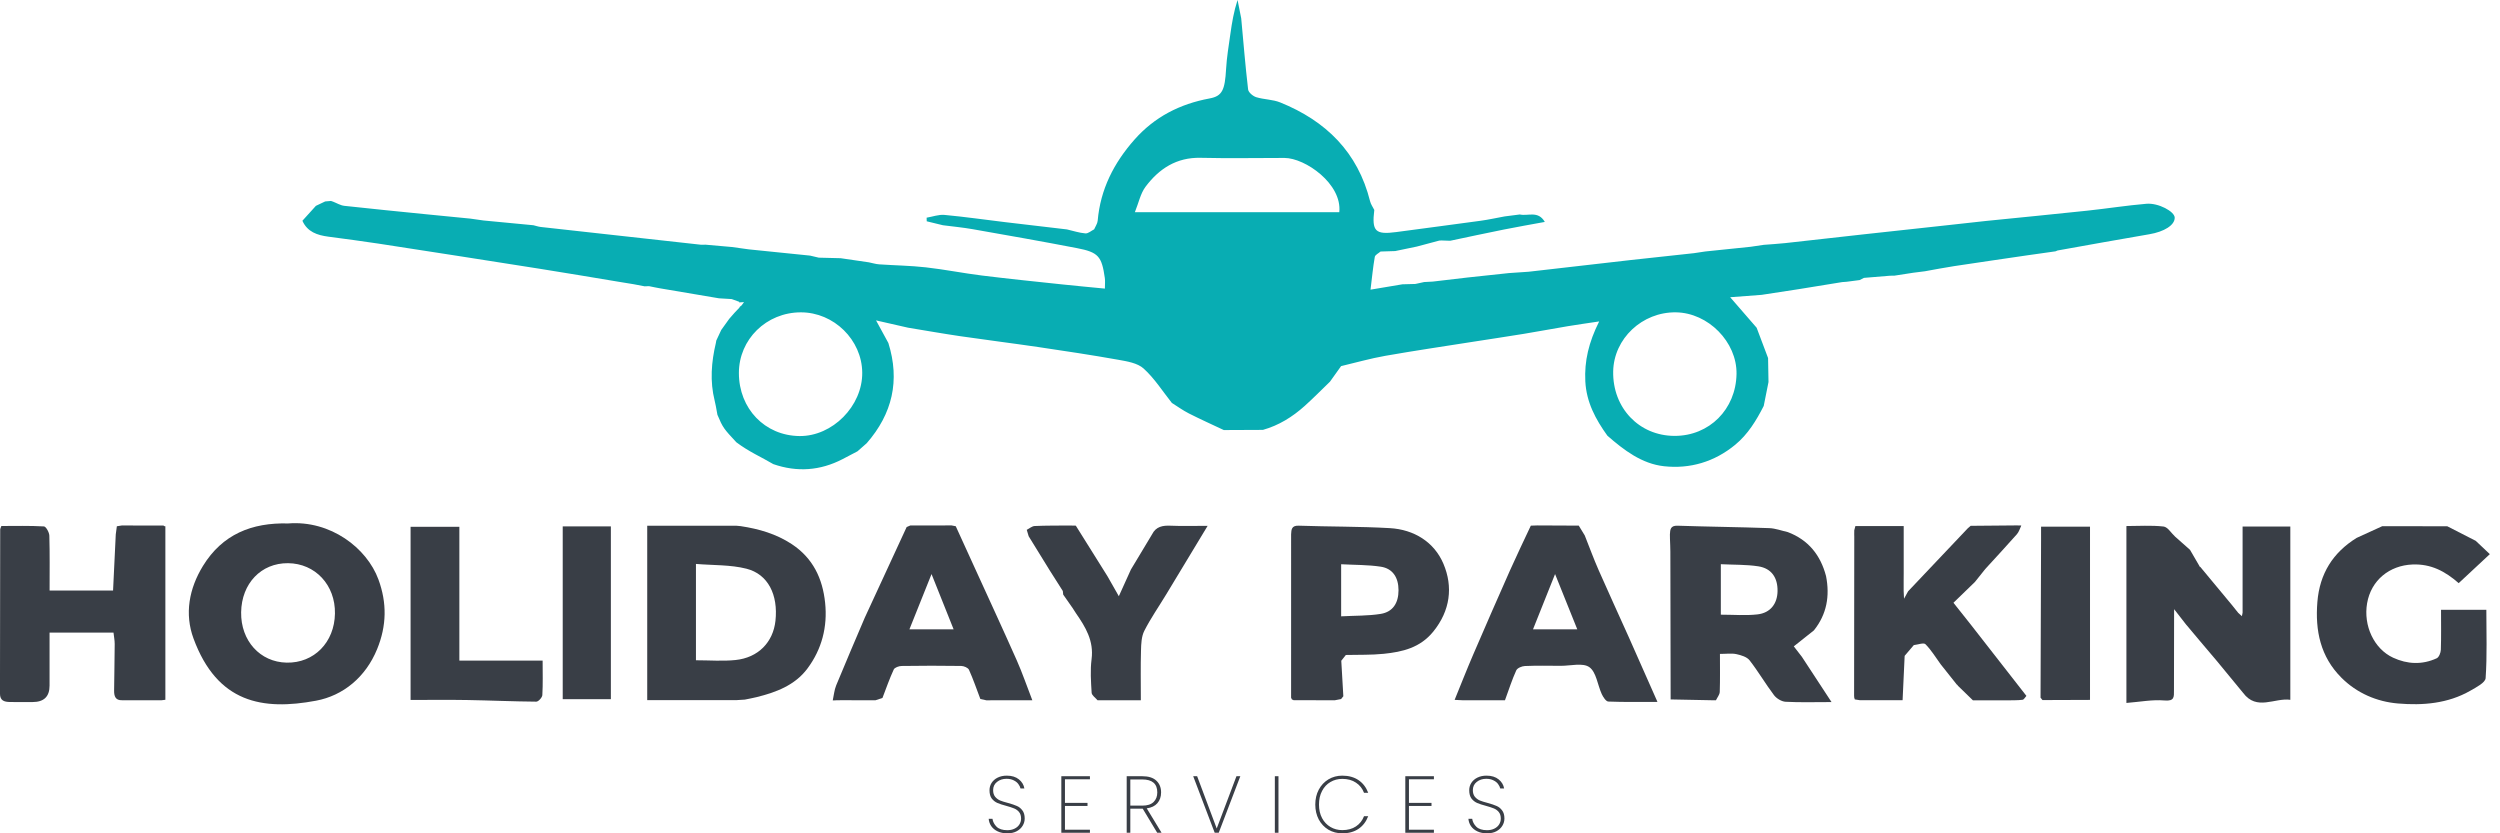 <svg width="216" height="72" viewBox="0 0 216 72" fill="none" xmlns="http://www.w3.org/2000/svg">
<path d="M128.479 72C128.163 72 127.887 71.944 127.651 71.833C127.414 71.722 127.228 71.571 127.094 71.38C126.964 71.19 126.89 70.979 126.871 70.747H127.198C127.235 71.002 127.354 71.23 127.553 71.429C127.757 71.629 128.066 71.728 128.479 71.728C128.72 71.728 128.929 71.684 129.105 71.596C129.286 71.508 129.426 71.388 129.523 71.234C129.62 71.081 129.669 70.912 129.669 70.726C129.669 70.49 129.611 70.302 129.495 70.162C129.384 70.023 129.242 69.919 129.071 69.849C128.904 69.78 128.676 69.705 128.388 69.626C128.073 69.543 127.818 69.46 127.623 69.376C127.433 69.292 127.27 69.165 127.136 68.993C127.006 68.817 126.941 68.578 126.941 68.276C126.941 68.044 127.001 67.833 127.122 67.643C127.247 67.448 127.423 67.295 127.651 67.183C127.878 67.072 128.14 67.016 128.437 67.016C128.869 67.016 129.217 67.123 129.481 67.337C129.746 67.55 129.904 67.812 129.955 68.123H129.62C129.593 67.998 129.53 67.87 129.433 67.74C129.34 67.61 129.205 67.504 129.029 67.42C128.857 67.332 128.651 67.288 128.409 67.288C128.085 67.288 127.811 67.378 127.588 67.559C127.365 67.736 127.254 67.972 127.254 68.269C127.254 68.506 127.312 68.696 127.428 68.84C127.544 68.979 127.685 69.086 127.853 69.16C128.024 69.23 128.254 69.302 128.542 69.376C128.862 69.464 129.115 69.55 129.3 69.633C129.491 69.712 129.651 69.84 129.781 70.016C129.915 70.188 129.982 70.422 129.982 70.719C129.982 70.937 129.924 71.144 129.808 71.339C129.692 71.534 129.521 71.694 129.293 71.819C129.071 71.94 128.799 72 128.479 72Z" fill="#393E46"/>
<path d="M121.733 67.33V69.369H123.682V69.634H121.733V71.687H123.89V71.951H121.419V67.065H123.89V67.33H121.733Z" fill="#393E46"/>
<path d="M113.641 69.515C113.641 69.033 113.741 68.603 113.94 68.228C114.144 67.847 114.423 67.55 114.775 67.337C115.133 67.123 115.532 67.016 115.973 67.016C116.529 67.016 116.998 67.146 117.379 67.406C117.759 67.666 118.038 68.03 118.214 68.499H117.852C117.713 68.128 117.481 67.835 117.156 67.622C116.836 67.404 116.441 67.295 115.973 67.295C115.597 67.295 115.256 67.385 114.949 67.566C114.643 67.743 114.402 68 114.226 68.339C114.049 68.673 113.961 69.065 113.961 69.515C113.961 69.961 114.049 70.35 114.226 70.684C114.402 71.014 114.643 71.269 114.949 71.45C115.256 71.631 115.597 71.722 115.973 71.722C116.441 71.722 116.836 71.615 117.156 71.401C117.481 71.183 117.713 70.889 117.852 70.517H118.214C118.038 70.986 117.759 71.35 117.379 71.61C116.998 71.87 116.529 72 115.973 72C115.532 72 115.133 71.896 114.775 71.687C114.423 71.473 114.144 71.179 113.94 70.803C113.741 70.422 113.641 69.993 113.641 69.515Z" fill="#393E46"/>
<path d="M110.46 67.065V71.951H110.147V67.065H110.46Z" fill="#393E46"/>
<path d="M107.164 67.065L105.298 71.951H104.95L103.092 67.065H103.433L105.124 71.582L106.83 67.065H107.164Z" fill="#393E46"/>
<path d="M99.983 71.951L98.731 69.87H98.703H97.659V71.951H97.346V67.065H98.689C99.232 67.065 99.638 67.193 99.907 67.448C100.181 67.703 100.318 68.042 100.318 68.464C100.318 68.84 100.211 69.151 99.997 69.397C99.789 69.638 99.482 69.787 99.079 69.842L100.359 71.951H99.983ZM97.659 69.606H98.703C99.134 69.606 99.457 69.501 99.67 69.293C99.884 69.084 99.99 68.808 99.99 68.464C99.99 67.717 99.556 67.344 98.689 67.344H97.659V69.606Z" fill="#393E46"/>
<path d="M92.012 67.33V69.369H93.961V69.634H92.012V71.687H94.17V71.951H91.699V67.065H94.17V67.33H92.012Z" fill="#393E46"/>
<path d="M87.031 72C86.715 72 86.439 71.944 86.202 71.833C85.966 71.722 85.78 71.571 85.646 71.38C85.516 71.19 85.441 70.979 85.423 70.747H85.75C85.787 71.002 85.905 71.23 86.105 71.429C86.309 71.629 86.618 71.728 87.031 71.728C87.272 71.728 87.481 71.684 87.657 71.596C87.838 71.508 87.977 71.388 88.075 71.234C88.172 71.081 88.221 70.912 88.221 70.726C88.221 70.49 88.163 70.302 88.047 70.162C87.936 70.023 87.794 69.919 87.622 69.849C87.455 69.78 87.228 69.705 86.94 69.626C86.625 69.543 86.37 69.46 86.175 69.376C85.984 69.292 85.822 69.165 85.687 68.993C85.557 68.817 85.493 68.578 85.493 68.276C85.493 68.044 85.553 67.833 85.673 67.643C85.799 67.448 85.975 67.295 86.202 67.183C86.43 67.072 86.692 67.016 86.989 67.016C87.421 67.016 87.769 67.123 88.033 67.337C88.297 67.55 88.455 67.812 88.506 68.123H88.172C88.144 67.998 88.082 67.87 87.984 67.74C87.891 67.61 87.757 67.504 87.581 67.42C87.409 67.332 87.202 67.288 86.961 67.288C86.636 67.288 86.362 67.378 86.14 67.559C85.917 67.736 85.806 67.972 85.806 68.269C85.806 68.506 85.864 68.696 85.98 68.84C86.096 68.979 86.237 69.086 86.404 69.16C86.576 69.23 86.806 69.302 87.093 69.376C87.413 69.464 87.666 69.55 87.852 69.633C88.042 69.712 88.202 69.84 88.332 70.016C88.467 70.188 88.534 70.422 88.534 70.719C88.534 70.937 88.476 71.144 88.36 71.339C88.244 71.534 88.072 71.694 87.845 71.819C87.622 71.94 87.351 72 87.031 72Z" fill="#393E46"/>
<g clip-path="url(#clip0_69_149)">
<path d="M132.101 23.475C135.039 23.139 137.978 22.802 140.916 22.465C142.731 22.268 144.545 22.072 146.36 21.874L147.335 21.728C148.644 21.592 149.953 21.457 151.263 21.321C151.639 21.265 152.015 21.21 152.391 21.154C153.006 21.105 153.622 21.071 154.233 21.005C156.504 20.757 158.774 20.494 161.045 20.244C163.49 19.973 165.936 19.711 168.381 19.444C169.452 19.325 170.524 19.207 171.594 19.09C174.51 18.795 177.428 18.513 180.342 18.202C182.046 18.02 183.741 17.751 185.448 17.606C186.492 17.518 187.886 18.278 187.895 18.802C187.906 19.455 186.984 20.021 185.709 20.238C183.058 20.686 180.415 21.173 177.769 21.643C177.708 21.662 177.65 21.684 177.595 21.715L175.099 22.068C173.011 22.377 170.921 22.676 168.835 22.994C167.99 23.122 167.151 23.289 166.308 23.438C165.975 23.479 165.644 23.522 165.311 23.564C164.77 23.648 164.226 23.731 163.684 23.816C163.556 23.816 163.43 23.82 163.302 23.822C162.55 23.884 161.797 23.946 161.045 24.008L160.674 24.198C160.296 24.247 159.916 24.297 159.538 24.346C159.414 24.356 159.288 24.363 159.164 24.373C157.907 24.578 156.65 24.787 155.392 24.986C154.331 25.155 153.268 25.311 152.207 25.475C151.364 25.539 150.523 25.601 149.487 25.68C150.343 26.666 151.059 27.492 151.774 28.317C152.104 29.19 152.433 30.063 152.762 30.936C152.773 31.627 152.786 32.317 152.798 33.007C152.66 33.696 152.523 34.384 152.386 35.073C151.746 36.326 151.026 37.52 149.919 38.431C148.125 39.907 146.01 40.53 143.764 40.282C141.855 40.071 140.308 38.895 138.879 37.644C137.863 36.232 137.063 34.757 136.971 32.938C136.885 31.201 137.259 29.591 138.168 27.772C137.062 27.939 136.258 28.05 135.457 28.184C134.189 28.396 132.925 28.635 131.655 28.844C130.212 29.081 128.764 29.294 127.319 29.521C124.774 29.922 122.225 30.297 119.687 30.744C118.402 30.97 117.142 31.331 115.87 31.632C115.55 32.08 115.228 32.529 114.909 32.977C114.181 33.679 113.473 34.403 112.721 35.077C111.671 36.019 110.49 36.755 109.117 37.142C107.99 37.148 106.863 37.152 105.736 37.157C104.728 36.681 103.71 36.224 102.717 35.72C102.205 35.46 101.737 35.118 101.249 34.813C100.45 33.809 99.752 32.695 98.813 31.845C98.281 31.361 97.37 31.218 96.603 31.081C94.313 30.673 92.015 30.327 89.714 29.986C87.472 29.655 85.224 29.377 82.981 29.049C81.469 28.827 79.964 28.56 78.455 28.312C77.597 28.116 76.739 27.921 75.69 27.682C76.117 28.464 76.436 29.051 76.756 29.638C77.77 32.877 77.103 35.752 74.885 38.292C74.619 38.525 74.352 38.76 74.087 38.993C73.654 39.219 73.224 39.449 72.791 39.672C70.861 40.669 68.868 40.812 66.816 40.101C65.751 39.473 64.713 39.035 63.622 38.214C62.55 37.059 62.456 36.965 61.985 35.837C61.891 35.272 61.797 34.819 61.748 34.623C61.327 32.943 61.459 31.28 61.854 29.619C61.865 29.555 61.874 29.491 61.886 29.427C62.029 29.121 62.172 28.814 62.316 28.508C62.546 28.188 62.777 27.866 63.007 27.546C63.161 27.371 63.313 27.196 63.468 27.02C63.607 26.875 63.744 26.73 63.883 26.583L63.917 26.508C63.966 26.47 64.017 26.433 64.066 26.395C64.139 26.297 64.211 26.199 64.284 26.102C64.156 26.109 64.026 26.116 63.898 26.126L63.872 26.137L63.864 26.073C63.65 25.996 63.434 25.917 63.219 25.84C62.852 25.817 62.487 25.797 62.121 25.774C60.428 25.488 58.733 25.202 57.04 24.914C56.716 24.86 56.394 24.788 56.071 24.724C55.947 24.728 55.821 24.734 55.696 24.738C55.38 24.677 55.066 24.617 54.75 24.557C54.314 24.485 53.877 24.414 53.441 24.343C51.165 23.966 48.888 23.577 46.61 23.218C41.983 22.486 37.355 21.765 32.723 21.052C31.273 20.828 29.817 20.644 28.363 20.447C27.413 20.319 26.559 20.042 26.128 19.073C26.517 18.644 26.905 18.214 27.294 17.785C27.561 17.659 27.827 17.533 28.094 17.405L28.604 17.361C28.651 17.386 28.701 17.405 28.754 17.414C29.087 17.542 29.411 17.747 29.755 17.785C32.123 18.048 34.495 18.276 36.866 18.517C38.124 18.641 39.385 18.765 40.643 18.889C41.019 18.942 41.396 18.994 41.77 19.049C43.209 19.186 44.648 19.324 46.087 19.461C46.298 19.512 46.507 19.585 46.721 19.61C51.338 20.125 55.956 20.635 60.574 21.146C60.704 21.146 60.834 21.143 60.964 21.141C61.714 21.207 62.467 21.274 63.217 21.34C63.71 21.408 64.203 21.476 64.698 21.545C66.463 21.726 68.229 21.906 69.993 22.085C70.244 22.143 70.494 22.204 70.744 22.262C71.374 22.277 72.004 22.294 72.633 22.309C73.445 22.427 74.256 22.546 75.069 22.665C75.368 22.725 75.665 22.819 75.966 22.84C77.311 22.932 78.662 22.949 79.999 23.099C81.619 23.282 83.222 23.605 84.842 23.806C87.152 24.092 89.469 24.328 91.783 24.574C93.004 24.704 94.227 24.815 95.463 24.935C95.463 24.546 95.495 24.277 95.457 24.019C95.188 22.142 94.906 21.795 93.04 21.436C90.041 20.857 87.031 20.328 84.023 19.799C83.179 19.651 82.321 19.572 81.469 19.461C81.002 19.348 80.536 19.235 80.069 19.12C80.065 19.017 80.063 18.912 80.06 18.808C80.577 18.722 81.104 18.522 81.608 18.569C83.354 18.731 85.092 18.983 86.834 19.192C88.617 19.406 90.403 19.613 92.186 19.822C92.716 19.944 93.243 20.121 93.779 20.166C94.02 20.187 94.281 19.941 94.534 19.814C94.639 19.566 94.818 19.325 94.84 19.072C95.073 16.359 96.236 14.081 98.016 12.066C99.758 10.093 101.949 8.981 104.513 8.505C105.61 8.302 105.83 7.771 105.934 5.963C105.992 4.953 106.161 3.949 106.302 2.946C106.44 1.96 106.605 0.978 106.925 0C107.03 0.529 107.136 1.057 107.241 1.586C107.431 3.636 107.597 5.689 107.837 7.732C107.867 7.984 108.253 8.307 108.535 8.396C109.209 8.605 109.963 8.588 110.608 8.849C114.559 10.444 117.317 13.149 118.376 17.392C118.442 17.655 118.615 17.892 118.739 18.14C118.513 19.984 118.825 20.294 120.641 20.05C123.067 19.722 125.494 19.41 127.919 19.075C128.617 18.979 129.305 18.825 129.998 18.699C130.436 18.643 130.874 18.586 131.313 18.53C132.009 18.697 132.885 18.165 133.472 19.175C132.259 19.399 131.1 19.598 129.945 19.83C128.393 20.14 126.845 20.477 125.295 20.802C125.045 20.793 124.794 20.785 124.544 20.776C124.48 20.78 124.416 20.783 124.352 20.787C123.705 20.96 123.058 21.131 122.411 21.304L120.543 21.692C120.121 21.705 119.7 21.718 119.279 21.732C119.106 21.886 118.814 22.017 118.782 22.196C118.628 23.073 118.545 23.963 118.413 25.027C119.427 24.856 120.296 24.711 121.167 24.564C121.542 24.555 121.916 24.546 122.289 24.534C122.541 24.48 122.795 24.423 123.047 24.369C123.295 24.356 123.543 24.343 123.794 24.329C124.794 24.211 125.797 24.092 126.798 23.976C127.989 23.848 129.179 23.72 130.372 23.594C130.946 23.554 131.52 23.517 132.093 23.477L132.101 23.475ZM63.84 32.23C63.842 35.308 66.084 37.641 69.075 37.675C71.922 37.706 74.522 35.082 74.497 32.2C74.474 29.367 72.044 26.98 69.188 26.986C66.214 26.991 63.838 29.322 63.84 32.23ZM144.797 26.986C141.885 26.948 139.432 29.258 139.379 32.087C139.321 35.244 141.618 37.658 144.686 37.661C147.686 37.665 149.985 35.364 150.036 32.309C150.081 29.553 147.589 27.021 144.797 26.986ZM115.714 18.334C115.975 15.894 112.772 13.646 110.975 13.646C108.563 13.646 106.152 13.693 103.742 13.635C101.658 13.584 100.143 14.574 98.973 16.137C98.539 16.718 98.384 17.512 98.053 18.334H115.716H115.714Z" fill="#08ADB3"/>
<path d="M188.914 54.007C188.591 53.591 188.267 53.175 187.944 52.76C187.914 52.717 187.884 52.675 187.854 52.632C187.85 52.684 187.846 52.739 187.842 52.792C187.838 55.077 187.833 57.363 187.831 59.649C187.831 60.196 187.884 60.597 187.02 60.522C185.963 60.428 184.876 60.646 183.722 60.734V45.45C184.77 45.45 185.859 45.372 186.928 45.491C187.291 45.53 187.598 46.066 187.934 46.369C188.36 46.751 188.788 47.127 189.217 47.506C189.486 47.968 189.755 48.431 190.024 48.894C190.03 48.945 190.058 48.975 190.109 48.986C191.012 50.073 191.915 51.161 192.818 52.248C193.006 52.483 193.194 52.718 193.384 52.953C193.49 53.05 193.595 53.145 193.7 53.239C193.721 53.138 193.74 53.038 193.76 52.937V45.495H197.884V60.463C196.513 60.27 194.987 61.449 193.802 59.861C193.044 58.94 192.286 58.018 191.527 57.098C191.04 56.522 190.553 55.947 190.064 55.371C189.682 54.916 189.302 54.462 188.92 54.007H188.914Z" fill="#393E46"/>
<path d="M24.899 45.226C28.555 44.936 31.694 47.344 32.695 50.062C33.442 52.09 33.412 54.063 32.582 56.088C31.585 58.524 29.633 60.106 27.307 60.54C22.7 61.404 18.774 60.745 16.718 55.164C15.936 53.038 16.334 50.856 17.538 48.894C19.211 46.17 21.75 45.141 24.899 45.226ZM20.834 52.899C20.797 55.358 22.467 57.207 24.768 57.252C27.131 57.299 28.899 55.501 28.94 53.012C28.982 50.547 27.238 48.678 24.884 48.659C22.563 48.64 20.872 50.41 20.834 52.899Z" fill="#393E46"/>
<path d="M63.998 45.459C65.571 45.698 67.064 46.125 68.417 47.018C70.245 48.228 71.073 49.985 71.291 52.082C71.508 54.163 71.005 56.095 69.76 57.764C68.68 59.21 67.051 59.816 65.354 60.236C65.023 60.318 64.685 60.377 64.35 60.446L63.597 60.493C61.063 60.493 58.528 60.493 55.92 60.493V45.421H63.599C63.733 45.434 63.864 45.446 63.998 45.459ZM60.13 57.047C61.306 57.047 62.437 57.141 63.547 57.026C65.509 56.825 66.799 55.491 67 53.636C67.241 51.4 66.37 49.612 64.493 49.136C63.106 48.785 61.613 48.849 60.13 48.724V57.047Z" fill="#393E46"/>
<path d="M147.876 60.501C146.697 60.478 145.515 60.454 144.336 60.431L144.343 60.437C144.336 56.182 144.328 51.926 144.319 47.673C144.319 47.299 144.296 46.924 144.285 46.55L144.28 46.172C144.3 45.749 144.327 45.401 144.938 45.421C147.579 45.51 150.22 45.536 152.862 45.63C153.398 45.649 153.928 45.854 154.462 45.972C156.248 46.648 157.295 47.963 157.77 49.776C158.108 51.492 157.837 53.072 156.722 54.464C156.157 54.912 155.593 55.361 154.983 55.845C155.234 56.169 155.458 56.456 155.681 56.746C156.494 57.988 157.307 59.229 158.244 60.659C156.754 60.659 155.512 60.7 154.276 60.633C153.926 60.614 153.492 60.349 153.275 60.063C152.536 59.086 151.917 58.018 151.165 57.053C150.933 56.755 150.435 56.607 150.03 56.518C149.615 56.428 149.165 56.498 148.603 56.498C148.603 57.613 148.623 58.695 148.587 59.775C148.58 60.021 148.373 60.26 148.258 60.503C148.132 60.503 148.006 60.503 147.878 60.503L147.876 60.501ZM148.68 48.747V53.108C149.791 53.108 150.834 53.2 151.851 53.083C152.967 52.954 153.561 52.158 153.58 51.08C153.601 49.912 153.057 49.106 151.915 48.93C150.875 48.77 149.803 48.804 148.68 48.747Z" fill="#393E46"/>
<path d="M13.936 60.503C12.933 60.503 11.932 60.503 10.93 60.503C10.804 60.503 10.678 60.503 10.55 60.501C9.963 60.523 9.855 60.132 9.859 59.673C9.872 58.328 9.904 56.985 9.91 55.64C9.91 55.318 9.844 54.998 9.807 54.654H4.282C4.282 56.199 4.282 57.718 4.282 59.239C4.282 60.185 3.793 60.658 2.816 60.657C2.158 60.657 1.499 60.67 0.843 60.653C0.382 60.642 -0.004 60.546 -0.002 59.929C0.011 55.2 0.009 50.468 0.017 45.739C0.017 45.681 0.054 45.624 0.118 45.446C1.315 45.446 2.558 45.412 3.798 45.483C3.975 45.493 4.255 45.999 4.263 46.281C4.308 47.84 4.285 49.404 4.285 51.02H9.769C9.846 49.424 9.925 47.797 10.002 46.17C10.034 45.937 10.064 45.703 10.096 45.47L10.548 45.397C10.612 45.399 10.678 45.401 10.742 45.402C11.868 45.404 12.997 45.406 14.124 45.408C14.169 45.457 14.224 45.478 14.288 45.472C14.288 50.468 14.288 55.465 14.288 60.461C14.169 60.476 14.052 60.489 13.934 60.505L13.936 60.503Z" fill="#393E46"/>
<path d="M160.194 60.157C160.2 55.565 160.204 50.975 160.209 46.383C160.209 46.306 160.206 46.227 160.204 46.149C160.206 46.038 160.208 45.927 160.209 45.816C160.241 45.696 160.273 45.574 160.305 45.453H164.48V49.552C164.48 49.744 164.478 49.936 164.476 50.128C164.476 50.438 164.476 50.749 164.476 51.057C164.483 51.206 164.491 51.355 164.508 51.729C164.702 51.377 164.781 51.232 164.862 51.087C166.581 49.272 168.3 47.457 170.018 45.643C170.101 45.572 170.183 45.502 170.266 45.431C171.519 45.419 172.774 45.408 174.027 45.397C174.093 45.397 174.157 45.397 174.222 45.395C174.362 45.399 174.503 45.401 174.642 45.404C174.52 45.655 174.442 45.946 174.266 46.149C173.368 47.165 172.445 48.158 171.53 49.159C171.231 49.534 170.932 49.908 170.633 50.282C170.024 50.871 169.416 51.462 168.778 52.079C169.335 52.781 169.792 53.358 170.251 53.934C171.861 55.997 173.472 58.061 175.082 60.125C174.971 60.241 174.871 60.446 174.749 60.461C174.326 60.514 173.895 60.499 173.468 60.51C172.465 60.51 171.463 60.51 170.46 60.508C170.024 60.085 169.587 59.662 169.153 59.239C169.147 59.192 169.119 59.161 169.072 59.152C168.605 58.565 168.139 57.976 167.67 57.389C167.243 56.803 166.865 56.167 166.359 55.659C166.205 55.505 165.699 55.7 165.353 55.736C165.089 56.046 164.826 56.355 164.562 56.665C164.504 57.897 164.448 59.128 164.384 60.497H160.687L160.253 60.429C160.234 60.365 160.215 60.3 160.198 60.236L160.202 60.162L160.194 60.157Z" fill="#393E46"/>
<path d="M213.908 46.732C214.29 47.092 214.672 47.453 215.121 47.878C214.201 48.734 213.34 49.537 212.431 50.384C211.248 49.347 210.023 48.708 208.437 48.772C206.464 48.851 204.861 50.118 204.517 52.126C204.186 54.056 205.11 56.056 206.761 56.823C207.992 57.395 209.28 57.453 210.531 56.876C210.727 56.785 210.879 56.398 210.889 56.144C210.926 55.019 210.905 53.892 210.905 52.686H214.82C214.82 54.66 214.894 56.633 214.758 58.591C214.73 58.984 213.942 59.387 213.441 59.675C211.498 60.792 209.327 60.962 207.186 60.781C205.36 60.627 203.637 59.891 202.299 58.554C200.487 56.744 200.019 54.489 200.222 52.002C200.422 49.564 201.558 47.752 203.608 46.477C204.35 46.138 205.091 45.799 205.83 45.461C207.702 45.465 209.574 45.466 211.445 45.47C212.266 45.89 213.088 46.311 213.908 46.73V46.732Z" fill="#393E46"/>
<path d="M111.552 46.17C111.573 45.749 111.588 45.397 112.209 45.419C114.831 45.51 117.457 45.482 120.076 45.63C122.172 45.749 123.917 46.83 124.713 48.712C125.554 50.694 125.31 52.752 123.833 54.572C122.698 55.969 121.178 56.321 119.563 56.488C118.477 56.601 117.377 56.562 116.282 56.59C116.15 56.755 116.018 56.921 115.887 57.087C115.947 58.114 116.007 59.139 116.065 60.166L116.05 60.172C115.99 60.247 115.93 60.322 115.872 60.398C115.691 60.433 115.51 60.467 115.328 60.503C114.139 60.501 112.95 60.499 111.761 60.497C111.727 60.45 111.684 60.435 111.63 60.452C111.603 60.396 111.577 60.339 111.551 60.281C111.551 55.704 111.551 51.127 111.552 46.55C111.552 46.424 111.552 46.298 111.552 46.172V46.17ZM115.875 53.251C117.081 53.185 118.206 53.217 119.295 53.04C120.345 52.869 120.83 52.1 120.832 51.001C120.832 49.901 120.336 49.12 119.301 48.962C118.182 48.792 117.034 48.815 115.875 48.751V53.249V53.251Z" fill="#393E46"/>
<path d="M136.922 46.26C137.321 47.265 137.692 48.281 138.126 49.268C138.971 51.193 139.855 53.1 140.713 55.019C141.516 56.816 142.308 58.618 143.205 60.644C141.719 60.644 140.336 60.67 138.958 60.614C138.756 60.606 138.51 60.224 138.391 59.967C138.028 59.178 137.923 58.076 137.323 57.645C136.76 57.241 135.696 57.53 134.851 57.527C133.818 57.521 132.784 57.5 131.751 57.544C131.489 57.555 131.096 57.718 131.004 57.922C130.641 58.719 130.374 59.56 130.028 60.505C128.867 60.505 127.65 60.505 126.435 60.505C126.182 60.493 125.932 60.482 125.68 60.469C126.213 59.167 126.724 57.856 127.281 56.563C128.327 54.133 129.386 51.708 130.46 49.291C131.04 47.989 131.66 46.706 132.264 45.416C132.452 45.41 132.642 45.402 132.831 45.397C134.021 45.402 135.212 45.408 136.405 45.414C136.578 45.696 136.749 45.978 136.922 46.262V46.26ZM134.358 49.599C133.668 51.328 133.077 52.809 132.452 54.374H136.277C135.652 52.818 135.064 51.356 134.358 49.599Z" fill="#393E46"/>
<path d="M72.23 60.508C72.145 60.51 72.061 60.512 71.976 60.516L71.95 60.512C72.046 60.078 72.081 59.617 72.249 59.21C73.054 57.252 73.893 55.307 74.721 53.358C75.042 52.662 75.364 51.966 75.686 51.27C76.568 49.358 77.45 47.447 78.335 45.536C78.442 45.491 78.549 45.444 78.654 45.399C79.843 45.399 81.034 45.399 82.223 45.397C82.341 45.421 82.46 45.446 82.578 45.468C83.137 46.693 83.696 47.917 84.255 49.142C85.459 51.783 86.677 54.415 87.855 57.068C88.331 58.142 88.711 59.259 89.193 60.503H85.991C85.927 60.503 85.863 60.503 85.799 60.503C85.613 60.505 85.425 60.508 85.238 60.51C85.06 60.471 84.881 60.431 84.702 60.392C84.382 59.549 84.091 58.693 83.72 57.871C83.639 57.692 83.284 57.542 83.052 57.538C81.335 57.512 79.619 57.514 77.902 57.54C77.665 57.544 77.298 57.672 77.219 57.846C76.85 58.644 76.562 59.477 76.246 60.3C76.045 60.367 75.842 60.435 75.641 60.503L72.635 60.499C72.501 60.501 72.365 60.505 72.232 60.506L72.23 60.508ZM82.394 54.377C81.771 52.82 81.179 51.337 80.485 49.599C79.792 51.332 79.2 52.809 78.573 54.377H82.394Z" fill="#393E46"/>
<path d="M92.948 45.414C93.86 46.87 94.77 48.326 95.683 49.782C95.971 50.288 96.257 50.794 96.667 51.514C97.077 50.608 97.395 49.908 97.711 49.208L98.61 47.712C98.918 47.199 99.227 46.685 99.535 46.172C99.876 45.485 100.465 45.389 101.161 45.421C102.147 45.466 103.138 45.432 104.34 45.432C103.083 47.513 101.923 49.441 100.756 51.364C100.124 52.408 99.421 53.416 98.87 54.5C98.619 54.993 98.597 55.632 98.582 56.208C98.542 57.579 98.569 58.953 98.569 60.503H95.207C95.081 60.503 94.953 60.503 94.827 60.503C94.648 60.286 94.33 60.079 94.317 59.852C94.259 58.887 94.189 57.903 94.313 56.951C94.518 55.377 93.792 54.18 92.966 52.989C92.863 52.841 92.769 52.684 92.671 52.532C92.4 52.147 92.131 51.759 91.86 51.373C91.849 51.27 91.84 51.166 91.828 51.063C91.458 50.48 91.087 49.895 90.715 49.312C90.101 48.318 89.488 47.325 88.877 46.332C88.822 46.147 88.766 45.961 88.711 45.777C88.939 45.662 89.163 45.459 89.396 45.448C90.389 45.402 91.386 45.414 92.383 45.404C92.571 45.408 92.761 45.412 92.95 45.416L92.948 45.414Z" fill="#393E46"/>
<path d="M35.474 60.474V45.513H39.689V57.075H46.883C46.883 58.127 46.915 59.094 46.858 60.057C46.847 60.264 46.516 60.625 46.334 60.623C44.345 60.608 42.357 60.516 40.367 60.482C38.745 60.454 37.121 60.476 35.472 60.476L35.474 60.474Z" fill="#393E46"/>
<path d="M180.577 60.471L176.472 60.486C176.416 60.418 176.359 60.35 176.303 60.281C176.318 55.747 176.333 51.215 176.348 46.682C176.348 46.311 176.348 45.941 176.348 45.504H180.577V60.467V60.469V60.471Z" fill="#393E46"/>
<path d="M48.619 45.48H52.779V60.409H48.619V45.48Z" fill="#393E46"/>
</g>
<defs>
<clipPath id="clip0_69_149">
<rect width="215.123" height="60.853" fill="white"/>
</clipPath>
</defs>
</svg>

